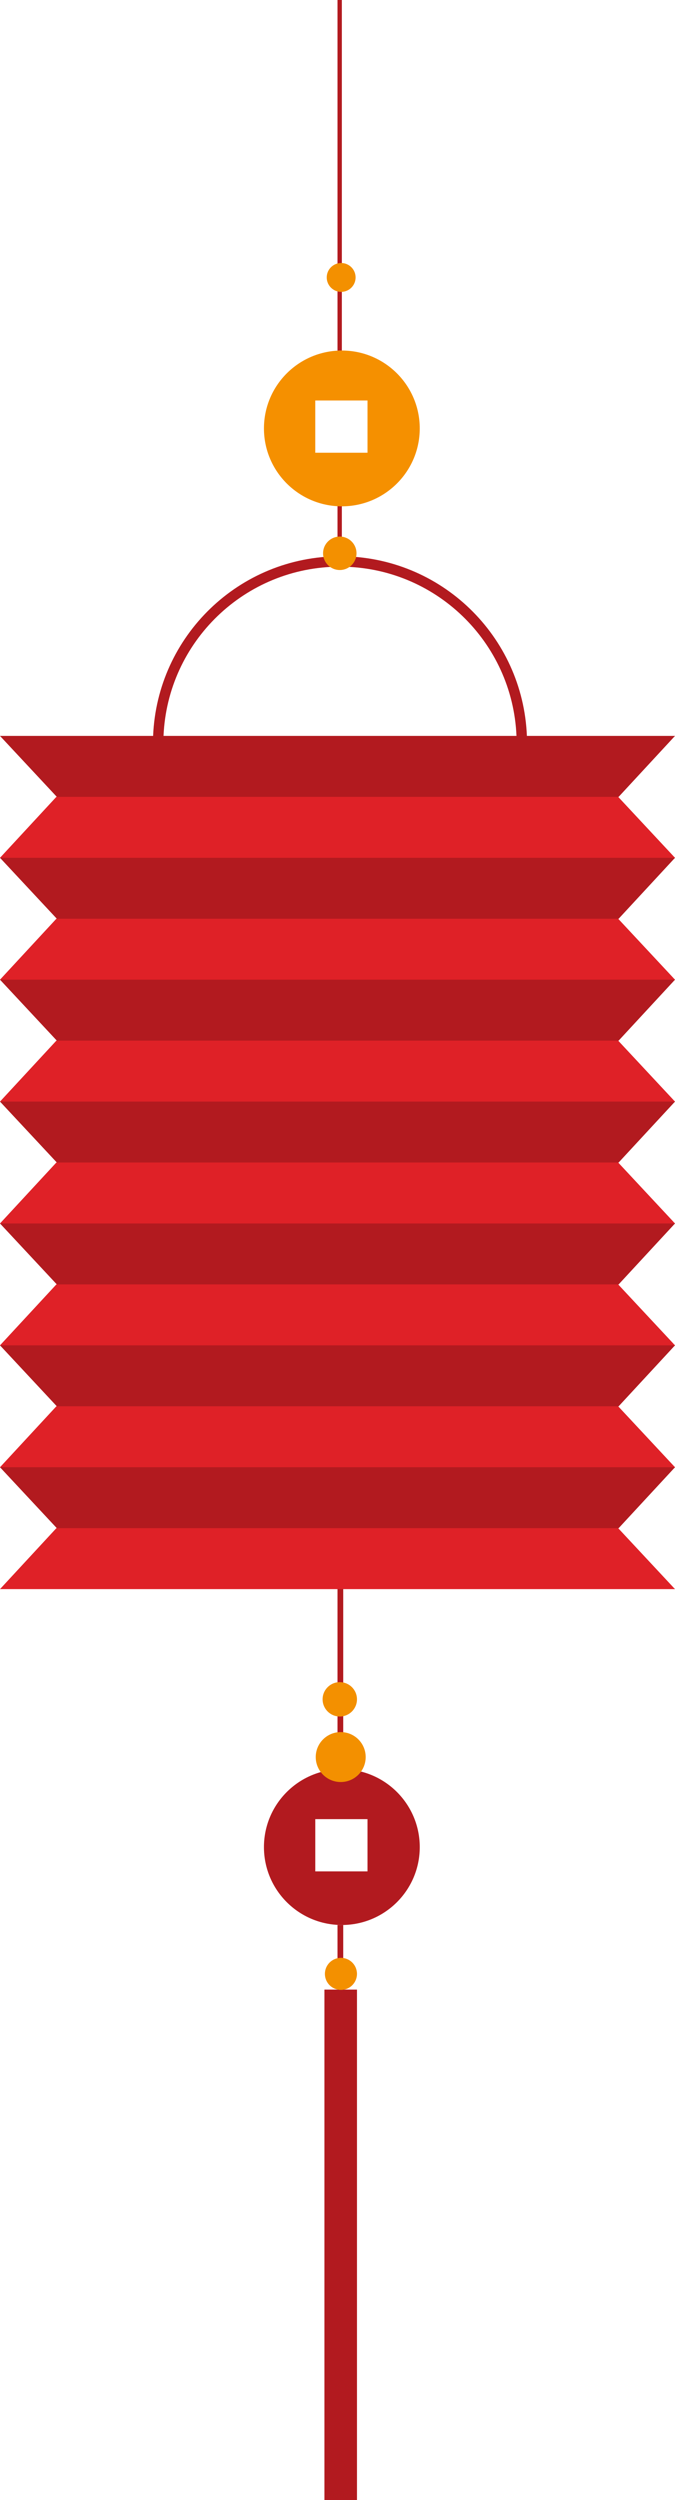 <?xml version="1.0" encoding="utf-8"?>
<!-- Generator: Adobe Illustrator 15.0.0, SVG Export Plug-In . SVG Version: 6.00 Build 0)  -->
<!DOCTYPE svg PUBLIC "-//W3C//DTD SVG 1.1//EN" "http://www.w3.org/Graphics/SVG/1.1/DTD/svg11.dtd">
<svg xmlns="http://www.w3.org/2000/svg" xmlns:xlink="http://www.w3.org/1999/xlink" x="0px" y="0px" width="54px" height="200px" viewBox="0 0 54 200" xml:space="preserve">
<g id="CDF2127">
	<path fill-rule="evenodd" fill="#DF2127" d="M54,68.622l-4.546-4.876h0.037L54,58.871H42.151    c-0.322-7.988-6.883-14.37-14.95-14.37c-8.068,0-14.629,6.382-14.951,14.37H0l4.546,4.875H4.509L0,68.622l4.546,4.875H4.509    L0,78.372l4.546,4.876H4.509L0,88.124l4.546,4.874H4.509L0,97.874l4.546,4.876H4.509L0,107.624l4.546,4.876H4.509L0,117.376    l4.546,4.874H4.509L0,127.126h27v14.37h0.458v-14.37H54l-4.546-4.876h0.037L54,117.376l-4.546-4.876h0.037L54,107.624l-4.546-4.874    h0.037L54,97.874l-4.546-4.876h0.037L54,88.124l-4.546-4.876h0.037L54,78.372l-4.546-4.875h0.037L54,68.622z M27.201,45.332    c7.608,0,13.798,6.011,14.118,13.539H13.082C13.403,51.343,19.592,45.332,27.201,45.332z" />
	<rect x="25.955" y="159.164" fill-rule="evenodd" fill="#DF2127" width="2.603" height="40.836" />
	<rect x="27" fill-rule="evenodd" fill="#DF2127" width="0.348" height="28.053" />
	<polygon fill-rule="evenodd" fill="#DF2127" points="27,158.919 27.458,158.919 27.458,153.996     27.348,153.996 27,153.996" />
	<path fill-rule="evenodd" fill="#DF2127" d="M27.348,141.532c-3.441,0-6.232,2.791-6.232,6.232    c0,3.44,2.791,6.231,6.232,6.231c3.442,0,6.232-2.791,6.232-6.231C33.58,144.323,30.79,141.532,27.348,141.532z M29.401,149.707    h-4.179v-4.18h4.179V149.707z" />
	<rect x="27" y="40.322" fill-rule="evenodd" fill="#DF2127" width="0.348" height="2.641" />
</g>
<g id="图层_3">
	<polygon opacity="0.2" fill-rule="evenodd" points="0,58.871 54,58.871 49.491,63.746 4.546,63.746" />
	<polygon opacity="0.2" fill-rule="evenodd" points="0,68.622 54,68.622 49.491,73.497 4.546,73.497" />
	<polygon opacity="0.2" fill-rule="evenodd" points="0,78.372 54,78.372 49.491,83.248 4.546,83.248" />
	<polygon opacity="0.2" fill-rule="evenodd" points="0,88.124 54,88.124 49.491,92.998 4.546,92.998" />
	<polygon opacity="0.2" fill-rule="evenodd" points="0,97.874 54,97.874 49.491,102.75 4.546,102.75" />
	<polygon opacity="0.2" fill-rule="evenodd" points="0,107.624 54,107.624 49.491,112.5 4.546,112.5" />
	<polygon opacity="0.2" fill-rule="evenodd" points="0,117.376 54,117.376 49.491,122.25 4.546,122.25" />
	<rect x="27" y="127.126" opacity="0.2" fill-rule="evenodd" width="0.458" height="14.37" />
	<rect x="25.955" y="159.164" opacity="0.2" fill-rule="evenodd" width="2.603" height="40.836" />
	<rect x="27" opacity="0.2" fill-rule="evenodd" width="0.348" height="28.053" />
	<rect x="27" y="153.996" opacity="0.2" fill-rule="evenodd" width="0.458" height="4.923" />
	<path opacity="0.2" fill-rule="evenodd" d="M27.348,141.532c-3.441,0-6.232,2.791-6.232,6.232    c0,3.44,2.791,6.231,6.232,6.231c3.442,0,6.232-2.791,6.232-6.231C33.58,144.323,30.79,141.532,27.348,141.532z M29.401,149.707    h-4.179v-4.18h4.179V149.707z" />
	<rect x="27" y="40.322" opacity="0.2" fill-rule="evenodd" width="0.348" height="2.641" />
	<path opacity="0.2" fill-rule="evenodd" d="M13.082,58.871c0.321-7.528,6.51-13.539,14.119-13.539    c7.608,0,13.798,6.011,14.118,13.539h0.832c-0.322-7.988-6.883-14.37-14.95-14.37c-8.068,0-14.629,6.382-14.951,14.37H13.082z" />
</g>
<g id="CF59000">
	<circle fill-rule="evenodd" fill="#F39000" cx="27.183" cy="135.942" r="1.375" />
	<circle fill-rule="evenodd" fill="#F39000" cx="27.257" cy="140.561" r="1.998" />
	<path fill-rule="evenodd" fill="#F59000" d="M27.348,28.042c-3.441,0-6.232,2.791-6.232,6.232    c0,3.44,2.791,6.231,6.232,6.231c3.442,0,6.232-2.791,6.232-6.231C33.58,30.833,30.79,28.042,27.348,28.042z M29.401,36.217h-4.179    v-4.179h4.179V36.217z" />
	<circle fill-rule="evenodd" fill="#F39000" cx="27.275" cy="157.906" r="1.283" />
	<circle fill-rule="evenodd" fill="#F39000" cx="27.293" cy="22.195" r="1.155" />
	<circle fill-rule="evenodd" fill="#F39000" cx="27.183" cy="44.263" r="1.338" />
</g>
</svg>
